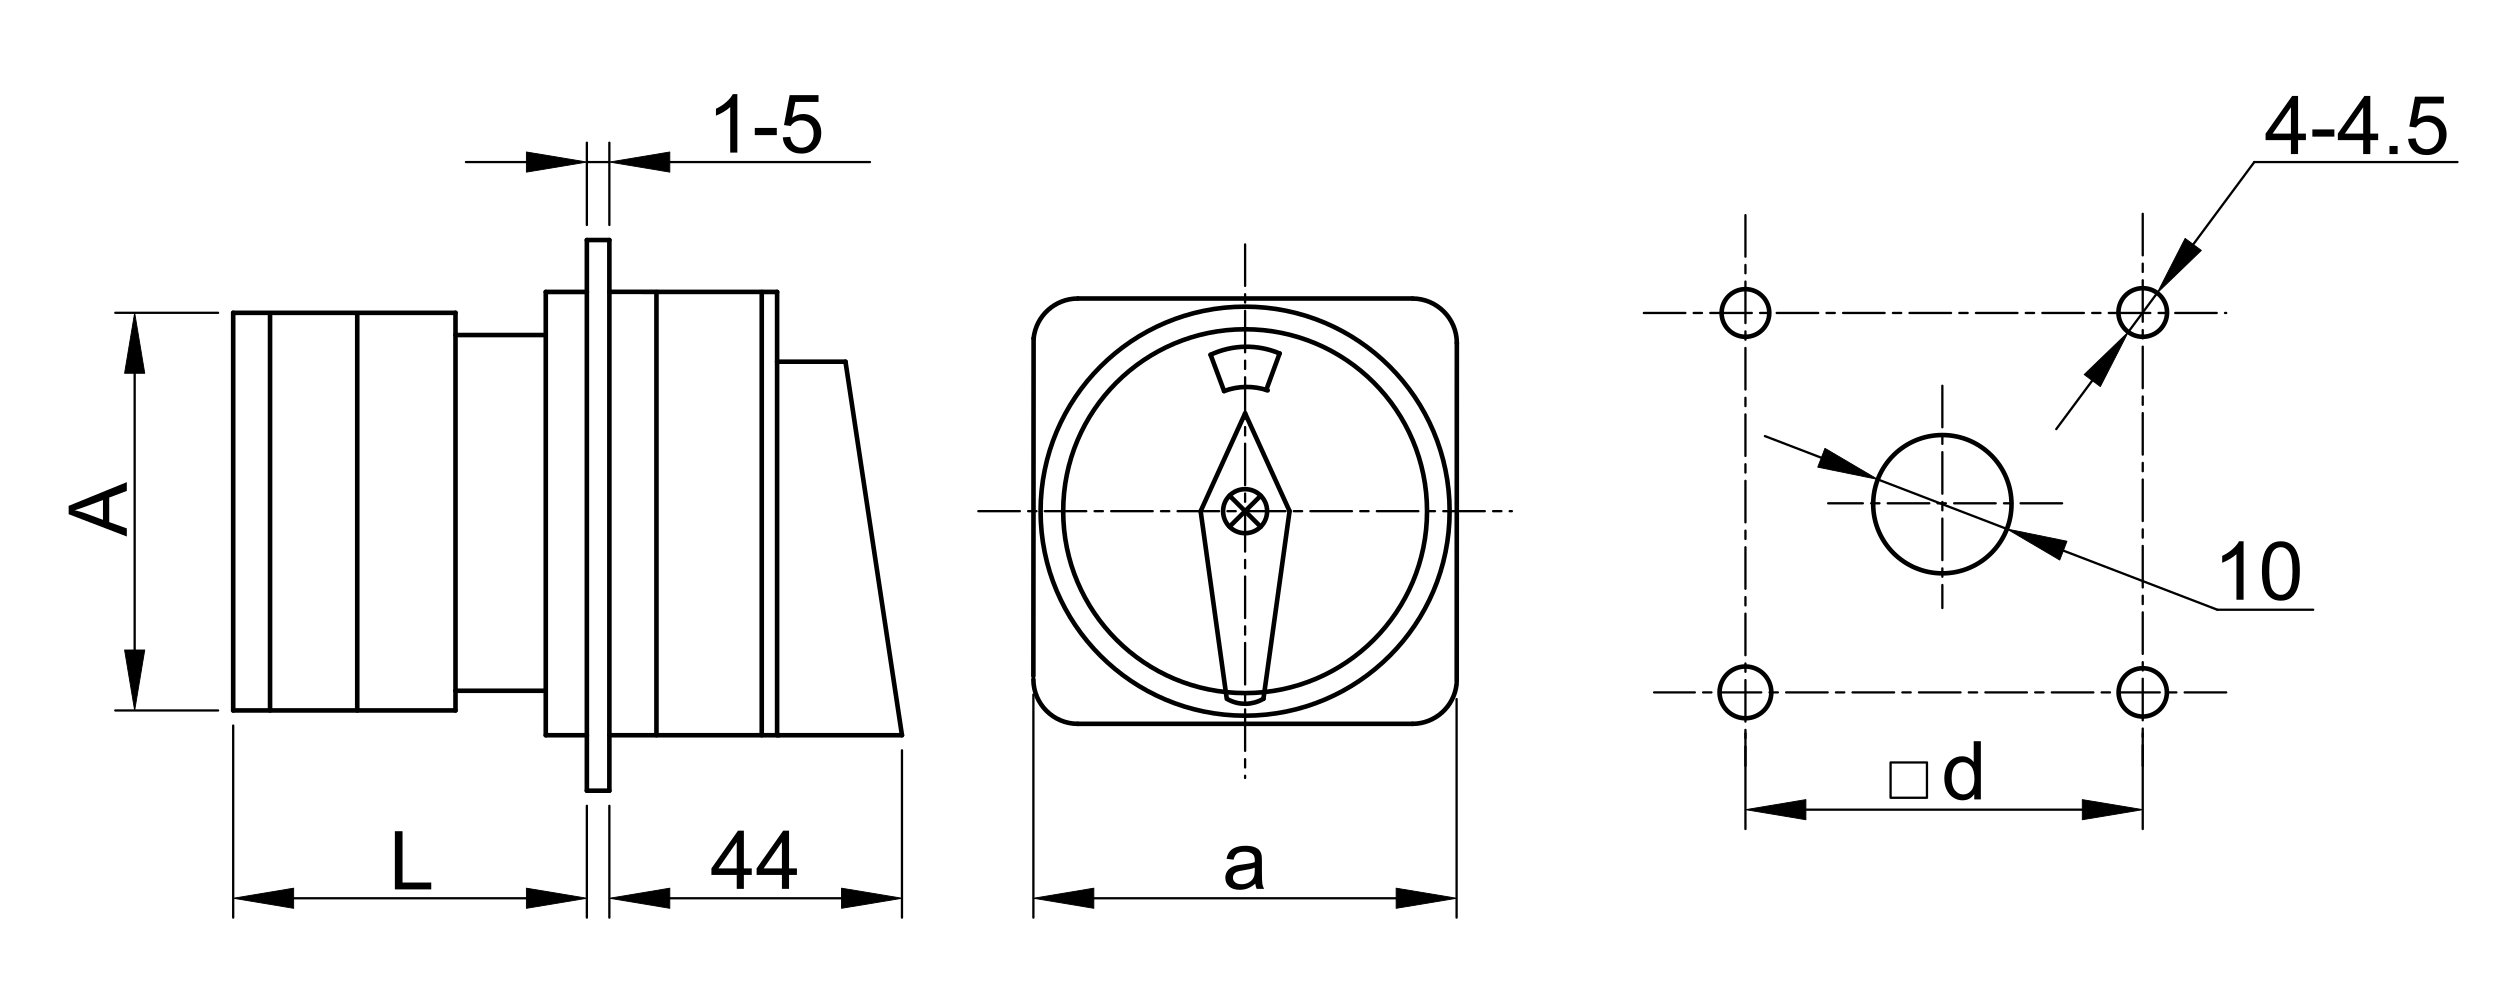 <?xml version="1.0" encoding="utf-8"?>
<!-- Generator: Adobe Illustrator 16.0.3, SVG Export Plug-In . SVG Version: 6.00 Build 0)  -->
<!DOCTYPE svg PUBLIC "-//W3C//DTD SVG 1.1//EN" "http://www.w3.org/Graphics/SVG/1.1/DTD/svg11.dtd">
<svg version="1.1" id="Réteg_1" xmlns="http://www.w3.org/2000/svg" xmlns:xlink="http://www.w3.org/1999/xlink" x="0px" y="0px"
	 width="542px" height="216px" viewBox="-9.5 -15.5 542 216" enable-background="new -9.5 -15.5 542 216" xml:space="preserve">
<line fill="none" stroke="#000000" stroke-width="0.5" stroke-linecap="round" stroke-linejoin="round" stroke-miterlimit="500" stroke-dasharray="9,1.8,1.8,1.8" x1="437.564" y1="93.615" x2="386.847" y2="93.615"/>
<circle fill="none" stroke="#000000" stroke-linecap="round" stroke-linejoin="round" stroke-miterlimit="500" cx="368.912" cy="134.609" r="5.609"/>
<line fill="none" stroke="#000000" stroke-width="0.5" stroke-linecap="round" stroke-linejoin="round" stroke-miterlimit="500" stroke-dasharray="9,1.8,1.8,1.8" x1="473.137" y1="134.61" x2="349.114" y2="134.61"/>
<line fill="none" stroke="#000000" stroke-width="0.5" stroke-linecap="round" stroke-linejoin="round" stroke-miterlimit="500" stroke-dasharray="9,1.8,1.8,1.8" x1="346.886" y1="52.352" x2="473.137" y2="52.352"/>
<circle fill="none" stroke="#000000" stroke-linecap="round" stroke-linejoin="round" stroke-miterlimit="500" cx="368.912" cy="52.352" r="5.168"/>
<line fill="none" stroke="#000000" stroke-width="0.5" stroke-linecap="round" stroke-linejoin="round" stroke-miterlimit="500" stroke-dasharray="9,1.8,1.8,1.8" x1="368.912" y1="31.144" x2="368.912" y2="150.531"/>
<line fill="none" stroke="#000000" stroke-width="0.5" stroke-linecap="round" stroke-linejoin="round" stroke-miterlimit="500" stroke-dasharray="9,1.8,1.8,1.8" x1="411.602" y1="68.133" x2="411.602" y2="116.322"/>
<circle fill="none" stroke="#000000" stroke-linecap="round" stroke-linejoin="round" stroke-miterlimit="500" cx="411.602" cy="93.81" r="14.992"/>
<circle fill="none" stroke="#000000" stroke-linecap="round" stroke-linejoin="round" stroke-miterlimit="500" cx="455.046" cy="134.61" r="5.236"/>
<circle fill="none" stroke="#000000" stroke-linecap="round" stroke-linejoin="round" stroke-miterlimit="500" cx="455.046" cy="52.248" r="5.27"/>
<line fill="none" stroke="#000000" stroke-width="0.5" stroke-linecap="round" stroke-linejoin="round" stroke-miterlimit="500" stroke-dasharray="9,1.8,1.8,1.8" x1="455.045" y1="30.859" x2="455.045" y2="150.531"/>
<line fill="none" stroke="#000000" stroke-width="0.5" stroke-linecap="round" stroke-linejoin="round" stroke-miterlimit="500" x1="368.912" y1="143.496" x2="368.912" y2="164.229"/>
<line fill="none" stroke="#000000" stroke-width="0.5" stroke-linecap="round" stroke-linejoin="round" stroke-miterlimit="500" x1="455.045" y1="143.496" x2="455.045" y2="164.229"/>
<line fill="none" stroke="#000000" stroke-width="0.5" stroke-linecap="round" stroke-linejoin="round" stroke-miterlimit="500" x1="382.016" y1="160.035" x2="441.942" y2="160.035"/>
<polygon stroke="#000000" stroke-width="0.2" stroke-linecap="round" stroke-linejoin="round" stroke-miterlimit="500" points="
	382.016,157.854 382.016,162.219 368.912,160.035 "/>
<polygon stroke="#000000" stroke-width="0.2" stroke-linecap="round" stroke-linejoin="round" stroke-miterlimit="500" points="
	441.942,157.854 441.942,162.219 455.045,160.035 "/>
<g>
	<path d="M418.518,157.807v-1.157c-0.58,0.907-1.43,1.359-2.556,1.359c-0.728,0-1.397-0.2-2.008-0.603
		c-0.611-0.401-1.085-0.962-1.419-1.683c-0.336-0.719-0.505-1.547-0.505-2.48c0-0.913,0.153-1.74,0.457-2.483
		c0.302-0.741,0.758-1.311,1.365-1.706c0.605-0.396,1.285-0.595,2.035-0.595c0.549,0,1.038,0.115,1.467,0.352
		c0.431,0.23,0.779,0.537,1.048,0.909v-4.525h1.546v12.612H418.518L418.518,157.807z M413.618,153.243
		c0,1.172,0.249,2.045,0.743,2.624c0.497,0.58,1.08,0.868,1.754,0.868c0.683,0,1.258-0.274,1.732-0.83
		c0.474-0.553,0.713-1.396,0.713-2.532c0-1.25-0.242-2.167-0.726-2.752c-0.484-0.585-1.081-0.877-1.788-0.877
		c-0.691,0-1.268,0.281-1.732,0.842C413.851,151.148,413.618,152.035,413.618,153.243z"/>
</g>
<line fill="none" stroke="#000000" stroke-width="0.5" stroke-linecap="round" stroke-linejoin="round" stroke-miterlimit="500" x1="491.993" y1="116.691" x2="471.223" y2="116.691"/>
<line fill="none" stroke="#000000" stroke-width="0.5" stroke-linecap="round" stroke-linejoin="round" stroke-miterlimit="500" x1="471.223" y1="116.691" x2="437.835" y2="103.877"/>
<line fill="none" stroke="#000000" stroke-width="0.5" stroke-linecap="round" stroke-linejoin="round" stroke-miterlimit="500" x1="385.371" y1="83.742" x2="373.134" y2="79.046"/>
<g>
	<path d="M476.908,114.517h-1.546v-9.874c-0.372,0.356-0.859,0.712-1.465,1.066c-0.603,0.355-1.146,0.624-1.626,0.8v-1.497
		c0.865-0.405,1.618-0.9,2.267-1.481c0.647-0.58,1.105-1.141,1.372-1.687h0.998V114.517L476.908,114.517z"/>
	<path d="M480.883,108.293c0-1.491,0.152-2.692,0.458-3.607c0.31-0.91,0.763-1.611,1.369-2.104c0.604-0.491,1.364-0.737,2.282-0.737
		c0.678,0,1.272,0.137,1.784,0.41c0.512,0.271,0.935,0.666,1.264,1.179c0.329,0.514,0.591,1.141,0.78,1.877
		c0.19,0.738,0.283,1.731,0.283,2.983c0,1.482-0.152,2.678-0.456,3.589c-0.306,0.912-0.759,1.614-1.364,2.109
		c-0.604,0.495-1.369,0.74-2.291,0.74c-1.215,0-2.171-0.433-2.862-1.303C481.297,112.377,480.883,110.664,480.883,108.293z
		 M482.471,108.296c0,2.075,0.242,3.457,0.728,4.139c0.485,0.685,1.082,1.025,1.794,1.025c0.711,0,1.311-0.342,1.794-1.029
		c0.487-0.687,0.728-2.064,0.728-4.135c0-2.077-0.24-3.459-0.726-4.142c-0.481-0.682-1.087-1.023-1.812-1.023
		c-0.711,0-1.282,0.302-1.708,0.905C482.736,104.806,482.471,106.225,482.471,108.296z"/>
</g>
<line fill="none" stroke="#000000" stroke-width="0.5" stroke-linecap="round" stroke-linejoin="round" stroke-miterlimit="500" x1="397.604" y1="88.438" x2="425.6" y2="99.182"/>
<polygon stroke="#000000" stroke-width="0.2" stroke-linecap="round" stroke-linejoin="round" stroke-miterlimit="500" points="
	386.152,81.702 384.587,85.781 397.604,88.438 "/>
<polygon stroke="#000000" stroke-width="0.2" stroke-linecap="round" stroke-linejoin="round" stroke-miterlimit="500" points="
	438.617,101.84 437.052,105.917 425.6,99.182 "/>
<line fill="none" stroke="#000000" stroke-width="0.5" stroke-linecap="round" stroke-linejoin="round" stroke-miterlimit="500" x1="523.274" y1="19.634" x2="479.232" y2="19.634"/>
<line fill="none" stroke="#000000" stroke-width="0.5" stroke-linecap="round" stroke-linejoin="round" stroke-miterlimit="500" x1="479.232" y1="19.634" x2="465.993" y2="37.488"/>
<line fill="none" stroke="#000000" stroke-width="0.5" stroke-linecap="round" stroke-linejoin="round" stroke-miterlimit="500" x1="444.1" y1="67.008" x2="436.293" y2="77.533"/>
<g>
	<path d="M487.172,17.905v-3.019h-5.491v-1.417l5.765-8.177h1.273v8.177h1.704v1.417h-1.704v3.019H487.172z M487.172,13.469V7.766
		l-3.968,5.703H487.172z"/>
	<path d="M491.823,14.12v-1.56h4.769v1.56H491.823z"/>
	<path d="M502.833,17.905v-3.019h-5.489v-1.417l5.764-8.177h1.272v8.177h1.705v1.417h-1.705v3.019H502.833z M502.833,13.469V7.766
		l-3.967,5.703H502.833z"/>
	<path d="M508.54,17.905v-1.763h1.763v1.763H508.54z"/>
	<path d="M512.566,14.61l1.633-0.115c0.119,0.783,0.397,1.371,0.832,1.765c0.434,0.393,0.961,0.59,1.585,0.59
		c0.749,0,1.378-0.281,1.889-0.843s0.766-1.307,0.766-2.237c0-0.882-0.246-1.581-0.735-2.091c-0.491-0.51-1.139-0.767-1.948-0.767
		c-0.502,0-0.95,0.115-1.348,0.342c-0.398,0.227-0.709,0.523-0.938,0.887l-1.459-0.202l1.227-6.487h6.255v1.474h-5.025l-0.675,3.41
		c0.755-0.53,1.549-0.795,2.378-0.795c1.1,0,2.028,0.382,2.783,1.146c0.756,0.763,1.134,1.745,1.134,2.942
		c0,1.143-0.333,2.13-0.997,2.961c-0.808,1.021-1.91,1.531-3.307,1.531c-1.146,0-2.08-0.32-2.807-0.961
		C513.084,16.52,512.671,15.669,512.566,14.61z"/>
</g>
<line fill="none" stroke="#000000" stroke-width="0.5" stroke-linecap="round" stroke-linejoin="round" stroke-miterlimit="500" x1="451.907" y1="56.482" x2="458.187" y2="48.014"/>
<polygon stroke="#000000" stroke-width="0.2" stroke-linecap="round" stroke-linejoin="round" stroke-miterlimit="500" points="
	442.347,65.707 445.854,68.31 451.907,56.482 "/>
<polygon stroke="#000000" stroke-width="0.2" stroke-linecap="round" stroke-linejoin="round" stroke-miterlimit="500" points="
	464.238,36.188 467.749,38.79 458.187,48.014 "/>
<rect x="400.379" y="149.8" fill="none" stroke="#000000" stroke-width="0.5" stroke-linecap="round" stroke-linejoin="round" stroke-miterlimit="500" width="7.888" height="7.653"/>
<line fill="none" stroke="#000000" stroke-width="0.5" stroke-linecap="round" stroke-linejoin="round" stroke-miterlimit="500" x1="214.538" y1="135.087" x2="214.538" y2="183.436"/>
<line fill="none" stroke="#000000" stroke-width="0.5" stroke-linecap="round" stroke-linejoin="round" stroke-miterlimit="500" x1="306.291" y1="136.065" x2="306.291" y2="183.436"/>
<line fill="none" stroke="#000000" stroke-width="0.5" stroke-linecap="round" stroke-linejoin="round" stroke-miterlimit="500" x1="227.641" y1="179.242" x2="293.185" y2="179.242"/>
<polygon stroke="#000000" stroke-width="0.2" stroke-linecap="round" stroke-linejoin="round" stroke-miterlimit="500" points="
	227.641,177.058 227.641,181.423 214.538,179.242 "/>
<polygon stroke="#000000" stroke-width="0.2" stroke-linecap="round" stroke-linejoin="round" stroke-miterlimit="500" points="
	293.185,177.058 293.185,181.423 306.291,179.242 "/>
<g>
	<path d="M262.653,176.069c-0.571,0.491-1.126,0.84-1.658,1.04c-0.53,0.203-1.101,0.303-1.712,0.303
		c-1.006,0-1.78-0.245-2.321-0.736c-0.539-0.489-0.811-1.118-0.811-1.879c0-0.449,0.103-0.859,0.308-1.229s0.471-0.667,0.803-0.89
		c0.329-0.224,0.701-0.396,1.117-0.508c0.307-0.081,0.765-0.158,1.38-0.232c1.255-0.15,2.178-0.326,2.77-0.533
		c0.005-0.214,0.009-0.346,0.009-0.404c0-0.628-0.147-1.071-0.44-1.328c-0.398-0.348-0.989-0.523-1.773-0.523
		c-0.731,0-1.271,0.129-1.62,0.384c-0.351,0.254-0.607,0.703-0.773,1.352l-1.518-0.203c0.138-0.648,0.365-1.174,0.681-1.573
		c0.316-0.399,0.774-0.705,1.371-0.922c0.599-0.215,1.29-0.321,2.076-0.321c0.782,0,1.418,0.092,1.904,0.274
		c0.491,0.186,0.848,0.416,1.079,0.695c0.23,0.278,0.393,0.63,0.482,1.055c0.054,0.266,0.078,0.74,0.078,1.427v2.064
		c0,1.438,0.032,2.348,0.096,2.731c0.065,0.382,0.191,0.749,0.38,1.1h-1.617C262.793,176.885,262.696,176.504,262.653,176.069z
		 M262.523,172.615c-0.563,0.229-1.41,0.426-2.538,0.586c-0.641,0.093-1.09,0.197-1.356,0.311c-0.266,0.118-0.47,0.284-0.612,0.505
		c-0.146,0.22-0.216,0.467-0.216,0.736c0,0.413,0.157,0.759,0.472,1.035c0.313,0.275,0.773,0.412,1.378,0.412
		c0.6,0,1.132-0.128,1.6-0.392c0.467-0.26,0.81-0.618,1.029-1.071c0.169-0.352,0.251-0.869,0.251-1.553L262.523,172.615z"/>
</g>
<line fill="none" stroke="#000000" stroke-width="0.5" stroke-linecap="round" stroke-linejoin="round" stroke-miterlimit="500" x1="122.609" y1="159.203" x2="122.609" y2="183.436"/>
<line fill="none" stroke="#000000" stroke-width="0.5" stroke-linecap="round" stroke-linejoin="round" stroke-miterlimit="500" x1="186.047" y1="147.168" x2="186.047" y2="183.436"/>
<line fill="none" stroke="#000000" stroke-width="0.5" stroke-linecap="round" stroke-linejoin="round" stroke-miterlimit="500" x1="135.712" y1="179.242" x2="172.941" y2="179.242"/>
<polygon stroke="#000000" stroke-width="0.2" stroke-linecap="round" stroke-linejoin="round" stroke-miterlimit="500" points="
	135.712,177.058 135.712,181.423 122.609,179.242 "/>
<polygon stroke="#000000" stroke-width="0.2" stroke-linecap="round" stroke-linejoin="round" stroke-miterlimit="500" points="
	172.941,177.058 172.941,181.423 186.047,179.242 "/>
<g>
	<path d="M150.225,177.207v-3.02h-5.489v-1.416l5.764-8.179h1.271v8.179h1.707v1.416h-1.707v3.02H150.225z M150.225,172.771v-5.703
		l-3.967,5.703H150.225z"/>
	<path d="M160.02,177.207v-3.02h-5.489v-1.416l5.763-8.179h1.273v8.179h1.705v1.416h-1.705v3.02H160.02z M160.02,172.771v-5.703
		l-3.966,5.703H160.02z"/>
</g>
<line fill="none" stroke="#000000" stroke-width="0.5" stroke-linecap="round" stroke-linejoin="round" stroke-miterlimit="500" x1="41.056" y1="141.801" x2="41.056" y2="183.436"/>
<line fill="none" stroke="#000000" stroke-width="0.5" stroke-linecap="round" stroke-linejoin="round" stroke-miterlimit="500" x1="117.73" y1="159.203" x2="117.73" y2="183.436"/>
<line fill="none" stroke="#000000" stroke-width="0.5" stroke-linecap="round" stroke-linejoin="round" stroke-miterlimit="500" x1="54.162" y1="179.242" x2="104.626" y2="179.242"/>
<polygon stroke="#000000" stroke-width="0.2" stroke-linecap="round" stroke-linejoin="round" stroke-miterlimit="500" points="
	54.162,177.058 54.162,181.423 41.056,179.242 "/>
<polygon stroke="#000000" stroke-width="0.2" stroke-linecap="round" stroke-linejoin="round" stroke-miterlimit="500" points="
	104.626,177.058 104.626,181.423 117.73,179.242 "/>
<g>
	<path d="M76.109,177.317v-12.612h1.661v11.126h6.226v1.486H76.109z"/>
</g>
<line fill="none" stroke="#000000" stroke-linecap="round" stroke-linejoin="round" stroke-miterlimit="500" x1="117.73" y1="36.544" x2="117.73" y2="155.924"/>
<line fill="none" stroke="#000000" stroke-linecap="round" stroke-linejoin="round" stroke-miterlimit="500" x1="122.609" y1="155.924" x2="122.609" y2="36.544"/>
<line fill="none" stroke="#000000" stroke-width="0.5" stroke-linecap="round" stroke-linejoin="round" stroke-miterlimit="500" stroke-dasharray="9,1.8,1.8,1.8" x1="260.44" y1="37.488" x2="260.44" y2="153.16"/>
<line fill="none" stroke="#000000" stroke-linecap="round" stroke-linejoin="round" stroke-miterlimit="500" x1="122.609" y1="155.924" x2="117.73" y2="155.924"/>
<line fill="none" stroke="#000000" stroke-linecap="round" stroke-linejoin="round" stroke-miterlimit="500" x1="108.823" y1="143.893" x2="117.73" y2="143.893"/>
<line fill="none" stroke="#000000" stroke-linecap="round" stroke-linejoin="round" stroke-miterlimit="500" x1="108.823" y1="47.792" x2="117.73" y2="47.792"/>
<line fill="none" stroke="#000000" stroke-width="0.5" stroke-linecap="round" stroke-linejoin="round" stroke-miterlimit="500" x1="37.779" y1="138.526" x2="15.501" y2="138.526"/>
<line fill="none" stroke="#000000" stroke-width="0.5" stroke-linecap="round" stroke-linejoin="round" stroke-miterlimit="500" x1="37.779" y1="52.318" x2="15.501" y2="52.318"/>
<line fill="none" stroke="#000000" stroke-width="0.5" stroke-linecap="round" stroke-linejoin="round" stroke-miterlimit="500" x1="19.695" y1="125.417" x2="19.695" y2="65.424"/>
<polygon stroke="#000000" stroke-width="0.2" stroke-linecap="round" stroke-linejoin="round" stroke-miterlimit="500" points="
	17.51,125.417 21.879,125.417 19.695,138.526 "/>
<polygon stroke="#000000" stroke-width="0.2" stroke-linecap="round" stroke-linejoin="round" stroke-miterlimit="500" points="
	17.51,65.424 21.879,65.424 19.695,52.318 "/>
<g>
	<path d="M17.995,100.819L5.383,95.985v-1.817l12.612-5.143v1.9l-3.814,1.447v5.313l3.814,1.372V100.819z M12.823,97.198v-4.29
		l-3.501,1.315c-1.063,0.394-1.944,0.694-2.639,0.9c0.825,0.175,1.639,0.407,2.437,0.695L12.823,97.198z"/>
</g>
<line fill="none" stroke="#000000" stroke-linecap="round" stroke-linejoin="round" stroke-miterlimit="500" x1="41.056" y1="52.318" x2="41.056" y2="138.526"/>
<line fill="none" stroke="#000000" stroke-linecap="round" stroke-linejoin="round" stroke-miterlimit="500" x1="89.252" y1="138.526" x2="89.252" y2="52.318"/>
<line fill="none" stroke="#000000" stroke-linecap="round" stroke-linejoin="round" stroke-miterlimit="500" x1="49.045" y1="52.869" x2="49.045" y2="138.526"/>
<line fill="none" stroke="#000000" stroke-linecap="round" stroke-linejoin="round" stroke-miterlimit="500" x1="67.95" y1="138.526" x2="67.95" y2="52.594"/>
<line fill="none" stroke="#000000" stroke-linecap="round" stroke-linejoin="round" stroke-miterlimit="500" x1="108.823" y1="47.792" x2="108.823" y2="143.893"/>
<line fill="none" stroke="#000000" stroke-linecap="round" stroke-linejoin="round" stroke-miterlimit="500" x1="41.056" y1="138.526" x2="89.252" y2="138.526"/>
<line fill="none" stroke="#000000" stroke-linecap="round" stroke-linejoin="round" stroke-miterlimit="500" x1="89.249" y1="134.252" x2="108.815" y2="134.252"/>
<line fill="none" stroke="#000000" stroke-linecap="round" stroke-linejoin="round" stroke-miterlimit="500" x1="89.252" y1="52.318" x2="41.056" y2="52.318"/>
<line fill="none" stroke="#000000" stroke-linecap="round" stroke-linejoin="round" stroke-miterlimit="500" x1="89.252" y1="57.14" x2="108.823" y2="57.14"/>
<line fill="none" stroke="#000000" stroke-linecap="round" stroke-linejoin="round" stroke-miterlimit="500" x1="158.975" y1="47.792" x2="158.975" y2="143.893"/>
<line fill="none" stroke="#000000" stroke-linecap="round" stroke-linejoin="round" stroke-miterlimit="500" x1="132.818" y1="143.893" x2="132.818" y2="47.83"/>
<line fill="none" stroke="#000000" stroke-linecap="round" stroke-linejoin="round" stroke-miterlimit="500" x1="155.646" y1="47.805" x2="155.646" y2="143.896"/>
<line fill="none" stroke="#000000" stroke-linecap="round" stroke-linejoin="round" stroke-miterlimit="500" x1="173.803" y1="62.921" x2="186.047" y2="143.893"/>
<line fill="none" stroke="#000000" stroke-linecap="round" stroke-linejoin="round" stroke-miterlimit="500" x1="186.047" y1="143.893" x2="159.412" y2="143.893"/>
<line fill="none" stroke="#000000" stroke-linecap="round" stroke-linejoin="round" stroke-miterlimit="500" x1="159.412" y1="143.896" x2="122.609" y2="143.893"/>
<line fill="none" stroke="#000000" stroke-linecap="round" stroke-linejoin="round" stroke-miterlimit="500" x1="122.609" y1="47.772" x2="158.975" y2="47.792"/>
<line fill="none" stroke="#000000" stroke-linecap="round" stroke-linejoin="round" stroke-miterlimit="500" x1="158.975" y1="62.921" x2="173.803" y2="62.921"/>
<line fill="none" stroke="#000000" stroke-width="0.5" stroke-linecap="round" stroke-linejoin="round" stroke-miterlimit="500" x1="117.73" y1="33.27" x2="117.73" y2="15.441"/>
<line fill="none" stroke="#000000" stroke-width="0.5" stroke-linecap="round" stroke-linejoin="round" stroke-miterlimit="500" x1="122.609" y1="33.27" x2="122.609" y2="15.441"/>
<line fill="none" stroke="#000000" stroke-width="0.5" stroke-linecap="round" stroke-linejoin="round" stroke-miterlimit="500" x1="104.626" y1="19.634" x2="91.52" y2="19.634"/>
<line fill="none" stroke="#000000" stroke-width="0.5" stroke-linecap="round" stroke-linejoin="round" stroke-miterlimit="500" x1="135.712" y1="19.634" x2="179.105" y2="19.634"/>
<line fill="none" stroke="#000000" stroke-width="0.5" stroke-linecap="round" stroke-linejoin="round" stroke-miterlimit="500" x1="117.73" y1="19.634" x2="122.609" y2="19.634"/>
<polygon stroke="#000000" stroke-width="0.2" stroke-linecap="round" stroke-linejoin="round" stroke-miterlimit="500" points="
	104.626,17.451 104.626,21.818 117.73,19.634 "/>
<polygon stroke="#000000" stroke-width="0.2" stroke-linecap="round" stroke-linejoin="round" stroke-miterlimit="500" points="
	135.712,17.451 135.712,21.818 122.609,19.634 "/>
<g>
	<path d="M150.356,17.582h-1.546V7.709c-0.372,0.355-0.859,0.711-1.465,1.067c-0.603,0.356-1.147,0.623-1.627,0.801V8.08
		c0.865-0.408,1.62-0.901,2.267-1.482c0.648-0.579,1.105-1.141,1.374-1.687h0.996L150.356,17.582L150.356,17.582z"/>
	<path d="M154.141,13.796v-1.561h4.769v1.561H154.141z"/>
	<path d="M160.195,14.287l1.632-0.115c0.12,0.783,0.398,1.371,0.833,1.764c0.434,0.394,0.961,0.591,1.584,0.591
		c0.749,0,1.377-0.282,1.889-0.843c0.511-0.563,0.766-1.307,0.766-2.237c0-0.884-0.246-1.581-0.735-2.092
		c-0.492-0.51-1.14-0.766-1.947-0.766c-0.503,0-0.952,0.115-1.351,0.341c-0.396,0.228-0.709,0.524-0.938,0.888l-1.459-0.202
		l1.228-6.487h6.255v1.473h-5.026l-0.676,3.409c0.756-0.529,1.549-0.794,2.379-0.794c1.1,0,2.028,0.382,2.783,1.145
		c0.757,0.764,1.134,1.745,1.134,2.944c0,1.142-0.333,2.129-0.998,2.96c-0.807,1.021-1.91,1.534-3.306,1.534
		c-1.147,0-2.082-0.321-2.807-0.961C160.712,16.197,160.298,15.346,160.195,14.287z"/>
</g>
<line fill="none" stroke="#000000" stroke-linecap="round" stroke-linejoin="round" stroke-miterlimit="500" x1="122.609" y1="36.544" x2="117.73" y2="36.544"/>
<line fill="none" stroke="#000000" stroke-linecap="round" stroke-linejoin="round" stroke-miterlimit="500" x1="214.586" y1="57.859" x2="214.533" y2="131.088"/>
<line fill="none" stroke="#000000" stroke-linecap="round" stroke-linejoin="round" stroke-miterlimit="500" x1="306.342" y1="58.838" x2="306.317" y2="132.303"/>
<line fill="none" stroke="#000000" stroke-linecap="round" stroke-linejoin="round" stroke-miterlimit="500" x1="260.44" y1="74.118" x2="250.8" y2="95.323"/>
<line fill="none" stroke="#000000" stroke-linecap="round" stroke-linejoin="round" stroke-miterlimit="500" x1="260.44" y1="74.118" x2="270.079" y2="95.323"/>
<circle fill="none" stroke="#000000" stroke-linecap="round" stroke-linejoin="round" stroke-miterlimit="500" cx="260.438" cy="95.324" r="4.774"/>
<circle fill="none" stroke="#000000" stroke-linecap="round" stroke-linejoin="round" stroke-miterlimit="500" cx="260.44" cy="95.324" r="39.44"/>
<circle fill="none" stroke="#000000" stroke-linecap="round" stroke-linejoin="round" stroke-miterlimit="500" cx="260.438" cy="95.324" r="44.34"/>
<line fill="none" stroke="#000000" stroke-linecap="round" stroke-linejoin="round" stroke-miterlimit="500" x1="257.079" y1="91.964" x2="263.814" y2="98.701"/>
<line fill="none" stroke="#000000" stroke-linecap="round" stroke-linejoin="round" stroke-miterlimit="500" x1="263.801" y1="91.986" x2="257.079" y2="98.663"/>
<line fill="none" stroke="#000000" stroke-linecap="round" stroke-linejoin="round" stroke-miterlimit="500" x1="224.158" y1="141.43" x2="296.72" y2="141.43"/>
<path fill="none" stroke="#000000" stroke-linecap="round" stroke-linejoin="round" stroke-miterlimit="500" d="M256.681,136.116
	c2.418,1.333,5.362,1.282,7.735-0.127"/>
<line fill="none" stroke="#000000" stroke-width="0.5" stroke-linecap="round" stroke-linejoin="round" stroke-miterlimit="500" stroke-dasharray="9,1.8,1.8,1.8" x1="202.603" y1="95.323" x2="318.275" y2="95.323"/>
<line fill="none" stroke="#000000" stroke-linecap="round" stroke-linejoin="round" stroke-miterlimit="500" x1="250.8" y1="95.323" x2="256.46" y2="135.989"/>
<path fill="none" stroke="#000000" stroke-linecap="round" stroke-linejoin="round" stroke-miterlimit="500" d="M214.538,131.812
	c0.017,5.306,4.313,9.604,9.62,9.618"/>
<line fill="none" stroke="#000000" stroke-linecap="round" stroke-linejoin="round" stroke-miterlimit="500" x1="270.079" y1="95.323" x2="264.416" y2="135.989"/>
<path fill="none" stroke="#000000" stroke-linecap="round" stroke-linejoin="round" stroke-miterlimit="500" d="M296.72,141.43
	c4.928-0.015,9.054-3.738,9.571-8.64"/>
<line fill="none" stroke="#000000" stroke-linecap="round" stroke-linejoin="round" stroke-miterlimit="500" x1="296.72" y1="49.218" x2="224.158" y2="49.218"/>
<path fill="none" stroke="#000000" stroke-linecap="round" stroke-linejoin="round" stroke-miterlimit="500" d="M267.92,61.134
	c-4.801-2.042-10.244-1.939-14.963,0.283"/>
<path fill="none" stroke="#000000" stroke-linecap="round" stroke-linejoin="round" stroke-miterlimit="500" d="M265.332,69.135
	c-3.073-1.041-6.41-0.988-9.448,0.146"/>
<line fill="none" stroke="#000000" stroke-linecap="round" stroke-linejoin="round" stroke-miterlimit="500" x1="255.884" y1="69.281" x2="252.959" y2="61.417"/>
<path fill="none" stroke="#000000" stroke-linecap="round" stroke-linejoin="round" stroke-miterlimit="500" d="M224.158,49.218
	c-4.928,0.016-9.053,3.741-9.571,8.641"/>
<line fill="none" stroke="#000000" stroke-linecap="round" stroke-linejoin="round" stroke-miterlimit="500" x1="267.92" y1="61.134" x2="265.023" y2="69.038"/>
<path fill="none" stroke="#000000" stroke-linecap="round" stroke-linejoin="round" stroke-miterlimit="500" d="M306.342,58.838
	c-0.018-5.307-4.315-9.604-9.622-9.62"/>
</svg>
